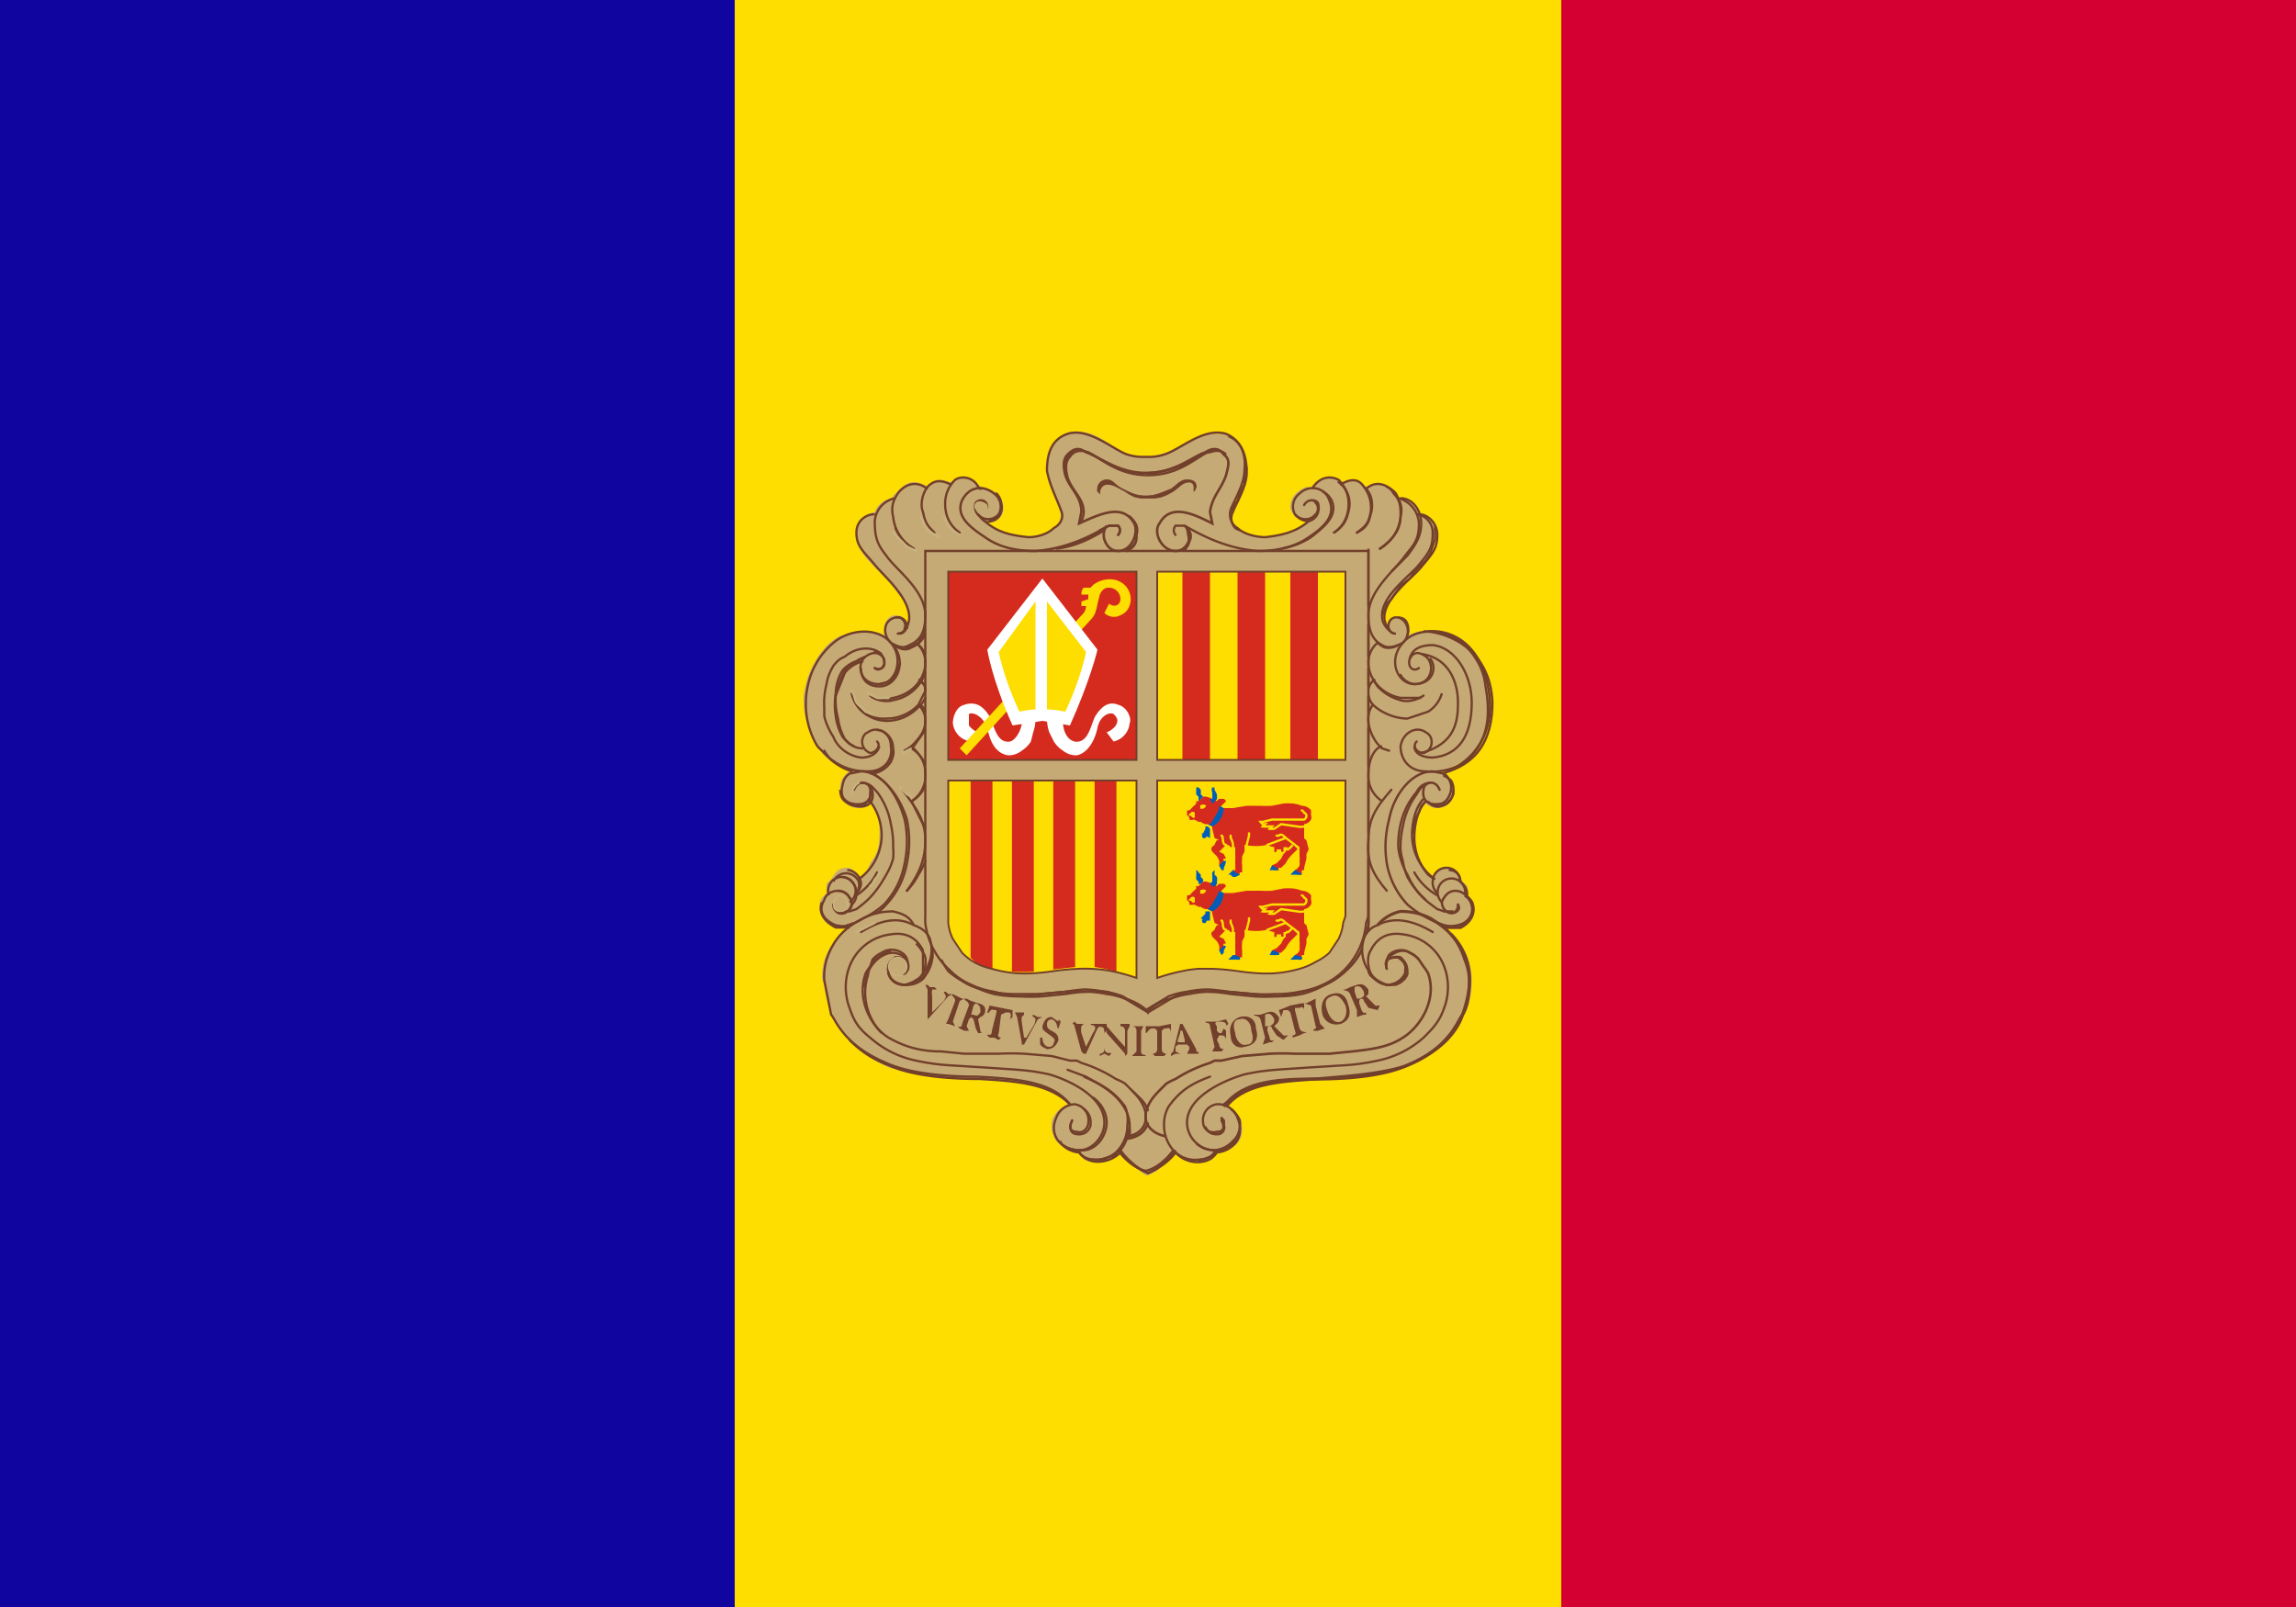 <svg xmlns="http://www.w3.org/2000/svg" xmlns:xlink="http://www.w3.org/1999/xlink" viewBox="0 0 1000 700"><style>.B{stroke-linecap:round}.C{fill:none}.D{stroke-width:.987}.E{stroke-width:.513}.F{fill:#fedd00}.G{fill:#d52b1e}.H{stroke:#713f2a}.I{fill:#fcd900}.J{fill:#c6aa76}.K{stroke-width:1.041}.L{stroke-width:1.037}.M{stroke-width:1.356}</style><path fill="#d50032" d="M0 0h1000v700H0V0z"/><path d="M0 0h680v700H0V0z" class="F"/><path fill="#10069f" d="M0 0h320v700H0V0z"/><path d="M469 188c12 0 17 11 29 11 8 0 12-3 19-6 4-3 7-4 12-4 6 0 9 1 12 6l2 10a62 62 0 0 1-5 13l-2 7c0 6 9 9 15 9 1 0 12 0 19-7-4 0-8-3-8-6 0-5 3-7 7-9l3 1 1-3 6-2a6 6 0 0 1 4 1l1 1 5-1a7 7 0 0 1 3 1c1 0 1 2 3 2l5-1c4 0 5 1 8 4l1 2a10 10 0 0 1 6 2 10 10 0 0 1 2 2l1 3 3 1a9 9 0 0 1 5 8 16 16 0 0 1-1 3c-3 10-10 13-17 22-3 4-6 7-6 12l2 4c0-2 1-5 3-5a6 6 0 0 1 7 6 7 7 0 0 1-1 2 15 15 0 0 1 6-2 19 19 0 0 1 3 0c6 0 11 3 15 6 11 9 12 23 11 26-1 9 0 23-21 29 4 2 6 5 6 9a7 7 0 0 1-7 7 7 7 0 0 1-5-2c-4 4-5 9-5 15a19 19 0 0 0 2 9c2 4 3 6 6 8 2-2 3-4 6-4s5 1 6 4l1 2 2 2v4l2 2a9 9 0 0 1 1 4c0 5-4 8-9 8h-4l7 7a28 28 0 0 1 5 16c0 7-1 11-5 18-3 6-5 9-11 13-8 6-14 8-25 10a116 116 0 0 1-17 2l-22 1c-11 1-19 3-27 11 4 2 7 5 7 10s-3 8-8 9l-3 1-2 3a10 10 0 0 1-6 1c-4 0-7-1-10-4l-8 8-4 2c-2 0-3-2-5-3a36 36 0 0 1-7-7c-4 3-6 4-10 4a10 10 0 0 1-6-1l-2-3-4-1c-5-2-8-5-8-11 0-4 3-7 7-9-7-8-15-9-26-10l-22-1a154 154 0 0 1-17-2l-13-3c-16-8-26-18-28-36a29 29 0 0 1-1-3c0-10 4-15 11-22h-5c-4-1-7-4-7-9a7 7 0 0 1 1-4l2-2v-4l2-2c2-3 3-5 7-5 2 0 4 2 5 4 3-1 4-3 5-6 3-4 4-7 4-12a24 24 0 0 0-1-9c-1-2-1-4-3-5a7 7 0 0 1-6 2 8 8 0 0 1-7-8 8 8 0 0 1 4-8l-7-4c-4-2-6-5-8-9l-3-7a29 29 0 0 1-2-10 18 18 0 0 1 0-3c1-7 3-12 7-18 3-4 5-6 9-8l10-2a22 22 0 0 1 3 0l5 1 1 1v-2c0-4 2-7 5-7s4 2 5 4a6 6 0 0 0 1-3c0-5-3-8-6-12-7-10-17-14-17-25 0-4 2-6 5-8l3-1 1-2a10 10 0 0 1 2-2c2-2 4-1 5-3l2-2c2-2 4-4 7-4a9 9 0 0 1 4 1l2 1a7 7 0 0 1 2-2 6 6 0 0 1 4-1l4 1 2-1 4-1a7 7 0 0 1 4 1l3 3 3 1c4 1 7 4 7 8a6 6 0 0 1-2 5c-2 2-3 1-5 2 6 4 11 6 18 6 6 0 14-3 14-10l-2-7c-3-5-4-8-4-14 0-4 1-7 3-10 3-4 6-5 10-5z" class="J"/><g class="C H"><path stroke-linejoin="round" d="M426 223a6 6 0 0 0 3 4 6 6 0 0 0 6-2 7 7 0 0 0 1-6 7 7 0 0 0-2-4l-8 8z" class="K"/><path d="M627 344c-2-5-7-3-7 0-1 6 4 7 8 6a6 6 0 0 0 3-3 8 8 0 0 0 1-5 8 8 0 0 0-3-5l-5-1c-9 0-17 10-19 21a46 46 0 0 0-1 19 35 35 0 0 0 9 18 39 39 0 0 0 9 6 39 39 0 0 0 7 3 12 12 0 0 0 6 0c5-1 8-6 5-11-2-4-8-6-11-1a5 5 0 0 0-1 2 5 5 0 0 0 2 4c2 1 5 1 5-3" class="B L"/><path stroke-width="1.3" d="M600 403a18 18 0 0 1 10-6c5 0 9 1 13 3 8 5 12 9 15 18a27 27 0 0 1 2 9c0 6-2 12-3 15-2 2-5 14-24 22-11 4-29 5-40 6-17 0-32 1-40 12"/><g stroke-width="1.1"><path d="M604 421c-1-1 0-3 1-5 2-2 6-3 9-1a12 12 0 0 1 4 3l2 3a19 19 0 0 1 2 3c4 11-3 23-11 28-6 4-13 5-22 6l-10 1h-15a110 110 0 0 0-11 0l-12 1-9 2h-3l-2 1a62 62 0 0 0-15 7 27 27 0 0 0-4 2l-2 2c-3 3-6 6-7 11a15 15 0 0 0 0 2c0 3 3 7 9 8m8-266c2 2 2 4 2 6-1 3-3 5-6 5-6 0-10-8-7-12 5-9 15-4 23 0l-1-5c1-7 5-10 7-16 1-4 2-7-1-9-2-3-5-3-8-1-6 2-13 9-26 9-12 0-20-7-26-9-3-2-5-2-8 1-2 2-2 5-1 9 2 6 7 9 7 16l-1 5c9-4 19-9 24 0 2 4-1 12-7 12-3 0-5-2-6-5a7 7 0 0 1 1-6"/><path d="M492 225c2 2 4 4 3 8 0 4-1 5-4 7m4-6a5 5 0 0 1-4 5" class="B"/></g></g><path d="m432 214 1 1 2 2v1l1 1v3l-1 2v1l-1 1h-2l-1 1h-2l-1-1-2-1-1-1v-2l7-8z" class="J"/><g class="C H"><path d="M430 221c0-3-3-4-5-2-1 2 0 6 4 7a6 6 0 0 0 6-2 7 7 0 0 0-2-9c-5-4-11-3-14 3-3 7 4 12 10 16 7 5 15 6 22 6 14-1 25-7 32-11h4a3 3 0 0 1 0 4" class="B K"/><path stroke-width="1.1" d="m388 414-4 2-3 2-1 2-2 3-1 2v3l-1 2m30-15v2l-1 2-1 4-2 3-3 1-1 1-3 1"/><path stroke-width="1.2" d="M500 489c-1 3-3 6-9 7h-1"/><path d="M632 407a28 28 0 0 1 7 12 27 27 0 0 1 1 9c0 5-1 11-3 14-1 3-5 14-24 22-11 5-28 6-40 6-16 1-31 2-39 12" class="M"/><path stroke-width=".9" d="M605 417c2-2 6-4 9-2a10 10 0 0 1 4 3"/><path d="m628 403 2 1h6c4-2 7-6 5-11a9 9 0 0 0-3-3" class="M"/><path d="M375 287c-3 2-5 2-7 5a44 44 0 0 0-4 11m72-81c0 3-2 4-5 5" class="B K"/><path d="M620 275c8 0 29 6 30 31 0 25-16 29-22 31"/><path d="M622 275c13-1 26 9 27 32 0 19-13 27-19 29" class="L"/><path stroke-width=".9" d="m615 363 1-2v-4l2-3 1-3 2-2m12-5v2l-1 2-1 1-1 1-2 1h-3m-23-83 1-2 1-3 2-2 2-3 2-3 4-3 2-3 2-2 3-3 2-3 1-3 1-3v-6m-20 200h3l2-1 1-1 1-1v-4m-247-19 2 1 2-1 3-1m7-57v4h-1l-1 1-1 1h-3m16-24-1 3v2l-2 1-2 2-2 1-3 1m24-63-1 3-1 1-1 2-2 1-2 1h-2m0-9v1"/><g class="D"><path d="M397 325a11 11 0 0 1-3 2m235 70h1c2 2 7 0 5-3" class="B"/><path d="M622 349c1 2 4 3 6 2a6 6 0 0 0 4-3 8 8 0 0 0 1-5 8 8 0 0 0-1-3 11 11 0 0 0-3-2v-1m10 53a6 6 0 0 0-2-5 7 7 0 0 0-1-1m0 0c0-3-2-5-5-5m-6 4a21 21 0 0 1-3-2 25 25 0 0 1-6-16c0-7 2-13 5-16m-88 132 3-2 2-2 3-2 4-1 2-1 5-1 6-1m-46 30c-2 3-7 8-12 10-5-2-10-7-12-10"/><path d="M491 495a15 15 0 0 1-3 6" class="B"/><path d="m492 491-1 4m-4 6-1 2-3 1-3 1m-9-278a10 10 0 0 0 1-4c0-6-5-9-7-15-1-4-1-7 1-9 2-3 5-3 8-2 6 3 13 10 26 10-13 0-20-7-26-10-3-1-6-1-8 1-3 3-2 6-1 10 2 6 7 9 7 15a10 10 0 0 1-1 4m29-21c13 0 23-9 27-9 3-1 5-1 7 1-2-2-5-2-8-1-6 3-13 10-26 10m125 176a24 24 0 0 1-10-19c0-7 2-13 5-16M511 501c-2 3-7 8-12 9-5-1-10-6-12-9"/><path d="m479 231 4-2h4a3 3 0 0 1 0 4" class="B"/><path d="M460 239c9-1 16-5 21-8m51 256a4 4 0 0 1 1 2 7 7 0 0 1 0 1 3 3 0 0 1-2 4 3 3 0 0 1-1 0 5 5 0 0 1-5-3m-65-252c9-2 16-6 21-9m152 167h-4l-3-1c-4-3-9-6-13-15a29 29 0 0 1-3-7 26 26 0 0 1-1-5 40 40 0 0 1 1-10 32 32 0 0 1 7-14c1-2 3-4 6-4m-224-61a11 11 0 0 1 4 9c0 5-4 13-14 15a13 13 0 0 1-10-1m21-7a5 5 0 0 1 3 5l-3 6a19 19 0 0 1-14 6 16 16 0 0 1-9-2 14 14 0 0 1-6-9"/><path d="M400 307c2 2 3 4 3 7 0 4-2 7-6 11a20 20 0 0 1-3 2m202-34v5m0-7v8m0-25v11m0-13v14m-3 128a29 29 0 0 1-7 9 31 31 0 0 1-9 6 38 38 0 0 1-10 4 52 52 0 0 1-11 1 74 74 0 0 1-10 0l-10-1a83 83 0 0 0-9-1 45 45 0 0 0-9 1 34 34 0 0 0-8 2l-10 6-10-6a34 34 0 0 0-8-2 45 45 0 0 0-9-1 83 83 0 0 0-9 1l-10 1a74 74 0 0 1-10 0 52 52 0 0 1-11-1 39 39 0 0 1-10-4 31 31 0 0 1-9-6l-1-1m66 83h3m47-4h3l2-1 2-1 3-3v-1l1-3v-1m73-214c1-4 0-8-4-8m-206 73a13 13 0 0 1-6 7m6-73a10 10 0 0 1-6 6c-3 2-6 0-8-1"/><path d="M381 291c2 1 5 0 4-3a4 4 0 0 0-4-4" class="B"/><path d="m391 423 1 1c1 0 2 1 3-1 1-1 1-4-1-6a8 8 0 0 0-9-1 12 12 0 0 0-4 3l-2 2a19 19 0 0 0-1 4c-3 9 0 19 6 25"/><path d="M532 487a9 9 0 0 1 1 1 6 6 0 0 1 0 2 3 3 0 0 1-3 4 5 5 0 0 1-5-3" class="B"/><path d="M609 217a12 12 0 0 1 9 11c0 7-2 9-6 14-4 6-16 15-16 26 0 7 2 11 6 13 3 2 7 0 9-1 4-4 2-10-2-11-5-1-6 7-1 7m28 108a6 6 0 0 0-12 0 6 6 0 0 0 2 5m-26-109a11 11 0 0 0-4 9c0 5 4 13 14 15h9m-243-16a15 15 0 0 0-8 5l-4 10a31 31 0 0 0 1 10 25 25 0 0 0 3 9 12 12 0 0 0 2 2 17 17 0 0 0 2 1m100 144c7 3 13 6 18 13a15 15 0 0 1 1 8 16 16 0 0 1-5 12 13 13 0 0 1-10 3c-3 0-6-2-6-4m-73-176c4 4 6 7 6 12a13 13 0 0 1-6 12"/><path d="M393 344c6 8 10 13 10 22s-3 15-8 22" class="B"/><path d="M515 240a6 6 0 0 0 3-4l-1-6c2 2 2 4 1 6l-2 4m80 134v25a39 39 0 0 1 0 4v3"/><path d="M596 372v27a38 38 0 0 1 0 4l-1 4m1-67v23m0-21v18m0-42v14m0-15v17m0-30v5m0-6v8m-3 102v1a29 29 0 0 1-7 9 31 31 0 0 1-9 6 38 38 0 0 1-10 3 52 52 0 0 1-11 2l-10-1-11-1a83 83 0 0 0-8 0 45 45 0 0 0-9 0 34 34 0 0 0-8 3c-5 1-9 4-10 6-1-2-6-5-10-6a34 34 0 0 0-8-3 45 45 0 0 0-9 0 83 83 0 0 0-9 0l-11 1a74 74 0 0 1-9 1 52 52 0 0 1-11-2 39 39 0 0 1-10-3 31 31 0 0 1-10-6 34 34 0 0 1-3-5m-4-5a16 16 0 0 1-3 12c-1 2-4 4-8 4-6 0-8-4-8-5m12-13a16 16 0 0 1 3 4c2 2 1 7 0 9a7 7 0 0 1 0 1m-32 28c4 4 9 8 17 11 11 5 28 6 40 6 16 1 30 2 39 11m27-6c3 3 6 5 7 9m-12 18a14 14 0 0 1-11 4 10 10 0 0 1-7-4m-8-5a10 10 0 0 0 0 1 12 12 0 0 0 8 4m42 0c-2 3-7 7-12 9-5-2-10-6-12-9v-1m24 1a13 13 0 0 0 1 1 13 13 0 0 0 11 3 9 9 0 0 0 6-4l1-1"/><path d="m530 501-1 2-2 1-3 1-2 1"/><path d="M536 483a12 12 0 0 1 4 5 11 11 0 0 1 0 3 9 9 0 0 1-2 7 12 12 0 0 1-8 4h-1m0-1a11 11 0 0 1-8-3m100-106a37 37 0 0 1-8-10 29 29 0 0 1-2-7 26 26 0 0 1-1-5 40 40 0 0 1 1-10 33 33 0 0 1 6-14 17 17 0 0 1 3-4m-2-118c4 0 8 4 8 9 0 6-2 8-7 14-4 5-17 14-16 23a9 9 0 0 0 2 4m-5 6a11 11 0 0 0 3 2 8 8 0 0 0 6-1m-33-67a9 9 0 0 1 4 4c3 7-4 12-9 16a33 33 0 0 1-13 5m12-12a7 7 0 0 1-5-2 5 5 0 0 1-1-1m-24 7a7 7 0 0 1-2-1 6 6 0 0 1-1-7c1-3 6-11 6-17 0-9-3-14-8-16"/><path d="m543 204-1 3v4l-2 4-1 3-2 3-1 2v3m60 197a5 5 0 0 0 1 2c1 1 5 4 8 4 6 0 8-4 8-5 0-4-1-5-3-7a5 5 0 0 0-3 0" class="B"/><path d="M370 404h-6c-4-2-8-6-6-11m21-50a3 3 0 0 1 1 2c1 6-4 7-8 6a9 9 0 0 1-5-3 7 7 0 0 1-1-4m35-37a8 8 0 0 1 2 3m-2-13a6 6 0 0 1 2 2"/><path d="M403 304a13 13 0 0 1-3 4 19 19 0 0 1-13 6 16 16 0 0 1-10-3 15 15 0 0 1-6-9" class="B"/><path d="M399 280a12 12 0 0 1 4 5"/><path d="M403 293a18 18 0 0 1-14 12c-3 1-8 0-10-2" class="B"/><path d="M375 291c0 5 3 8 8 8 8 0 12-11 6-18"/><path d="M359 327a25 25 0 0 0 3 4 26 26 0 0 0 9 5m9 1c6-1 10-6 9-11 0-5-4-8-7-8" class="B"/><path d="M390 269a4 4 0 0 1 5 4v1"/><path d="M390 230a18 18 0 0 0 8 9m225 48c3 4 1 11-7 11a8 8 0 0 1-6-4" class="B"/><path d="M596 239v25"/><path d="M381 291c2 2 5-1 4-4-1-2-4-4-8-1s-3 12 6 12c7 0 11-11 5-18s-18-6-25 0a33 33 0 0 0-11 18 34 34 0 0 0-1 8 35 35 0 0 0 5 19 18 18 0 0 0 2 2 39 39 0 0 0 3 3c5 4 10 6 17 6s11-5 10-11c0-6-6-9-10-6-3 1-4 7 1 9 2 0 5-3 3-5m202-112c5-3 8-2 10 1a15 15 0 0 1 3 11c-1 5-2 6-6 9m4-19c4-4 10-2 12 2 3 3 3 6 3 10a18 18 0 0 1-9 14" class="B"/><path d="M617 224a8 8 0 0 1 7 8c0 6-1 8-6 14-4 5-17 14-16 23 0 3 3 6 5 7"/><path d="M618 291c-3 2-5-1-4-4 1-2 3-4 7-1s3 12-5 12c-7 0-12-10-5-18 6-7 18-6 26 0 3 3 9 9 10 19 2 11 2 24-9 33a27 27 0 0 1-17 4c-7 0-11-5-11-11 1-6 7-9 11-6 4 2 3 8-1 9-3 0-5-3-3-5" class="B"/><path d="M614 287c1-5 6-6 10-6 10 1 17 13 17 25 0 15-6 23-17 24-3 0-8-1-8-5"/><path stroke-linecap="square" d="M620 285c11 2 15 12 15 21 0 8-1 18-16 22"/><path d="M638 390a6 6 0 1 0-10 3"/><g class="B"><path d="M616 380a26 26 0 0 0 10 10m-2 16c-5-3-15-8-24-3-3 1-5 3-6 6a16 16 0 0 0 3 15c1 2 4 4 7 5 6 0 8-5 8-5 1-5-2-6-3-7-1 0-5 0-5 2a4 4 0 0 0 0 3"/><path d="M532 488c2 4 0 5-2 5-4 1-6-2-6-4a7 7 0 0 1 6-8h1a9 9 0 0 1 8 6 11 11 0 0 1 1 4 9 9 0 0 1-3 6 12 12 0 0 1-8 4c-7 0-12-6-12-12 0-12 18-19 25-21 9-2 14-2 28-3l16-1a94 94 0 0 0 14-2 43 43 0 0 0 20-10c4-4 7-7 9-13 2-5 3-14-2-22a22 22 0 0 0-16-10c-6-1-11 1-14 7-2 3-1 8 0 10a9 9 0 0 0 7 5c6 0 8-5 8-5 1-5-2-6-3-7-1 0-5 0-5 2a4 4 0 0 0 0 3m-77 47c-8 3-13 6-18 13a15 15 0 0 0-2 8 16 16 0 0 0 5 12 13 13 0 0 0 11 3c3 0 6-2 6-4"/></g><path d="M602 325c-4 1-6 7-6 12a13 13 0 0 0 6 12"/><path d="M606 344c-7 8-10 13-10 22-1 9 2 15 8 22" class="B"/><path d="M572 213v-1c3-4 7-5 11-3 4 4 5 9 4 14a14 14 0 0 1-6 9"/><path d="M414 211c-4-2-7-2-10 1-3 4-3 9-2 11 1 5 2 6 5 9" class="B"/><path d="M404 213c-5-4-10-2-13 2-2 3-3 6-2 10a18 18 0 0 0 9 14"/><path d="M390 217a11 11 0 0 0-9 10c0 7 1 10 5 15 4 6 17 15 17 26 0 7-2 11-7 13-3 2-6 0-8-1-4-4-3-10 2-11s6 7 1 7m-10-52c-4 0-8 3-8 8 0 6 3 8 8 14 4 5 15 14 15 23 0 3-2 7-4 7"/><path d="M372 344c2-5 7-3 7 0 1 6-4 7-8 6a6 6 0 0 1-4-3 8 8 0 0 1 0-5 8 8 0 0 1 1-3 8 8 0 0 1 2-2l5-1c9 0 16 10 19 21a46 46 0 0 1 0 19 35 35 0 0 1-9 18 39 39 0 0 1-9 6 39 39 0 0 1-6 3 11 11 0 0 1-6 0c-5-2-8-6-5-11 1-4 8-6 11-1a5 5 0 0 1 1 2 5 5 0 0 1-2 4c-2 1-6 1-6-3" class="B"/><path d="M365 397h5l3-1c4-3 8-6 13-15a29 29 0 0 0 3-7 26 26 0 0 0 0-5 40 40 0 0 0-1-10 32 32 0 0 0-6-14c-2-2-3-4-7-4m-14 49a6 6 0 1 1 9 3m-7-9a6 6 0 0 1 11 0 6 6 0 0 1-1 5"/><path d="M374 383a24 24 0 0 0 10-19c0-7-3-13-6-16"/><path d="M382 380a26 26 0 0 1-9 10" class="B"/><path d="M398 403c-2-4-5-5-9-6-5 0-9 1-13 3-8 4-13 9-16 18a27 27 0 0 0-1 9l3 15c2 2 5 13 24 21 11 5 28 6 40 6 17 1 32 2 40 12"/><path d="M375 406c5-3 14-8 23-3 3 1 6 3 7 6a16 16 0 0 1-3 15c-1 2-4 4-8 5-6 0-7-5-7-5-1-5 2-6 3-7 1 0 4 0 5 2a4 4 0 0 1 0 3" class="B"/><path d="M395 421a5 5 0 0 0-1-5 8 8 0 0 0-10-1 12 12 0 0 0-4 3l-1 3a19 19 0 0 0-2 3c-4 11 2 23 10 28 7 4 14 6 23 6l10 1h15a110 110 0 0 1 11 0l12 1 8 2h3l2 1a62 62 0 0 1 15 7 24 24 0 0 1 4 2l2 2c3 3 6 6 7 11v2c0 3-2 7-8 8"/><path d="M467 488c-2 4 0 5 2 5 3 1 5-2 5-4a7 7 0 0 0-6-8 9 9 0 0 0-8 6 11 11 0 0 0-1 4 9 9 0 0 0 2 6 12 12 0 0 0 9 4c6 0 11-6 11-12 0-12-17-19-24-21-9-2-14-2-28-3l-16-1a94 94 0 0 1-14-2 43 43 0 0 1-20-10c-5-4-7-7-9-13-2-5-3-14 2-22a22 22 0 0 1 16-10c6-1 11 1 14 7v10a9 9 0 0 1-8 5c-6 0-7-5-7-5-1-5 2-6 3-7 1 0 4 0 5 2a4 4 0 0 1 0 3"/><path d="m427 213-1-1c-2-4-7-5-10-3-4 4-5 9-4 14a14 14 0 0 0 6 9" class="B"/><path d="M573 224c-6 7-13 9-22 10-3 0-9-1-12-4-2-1-4-4-3-8 1-3 6-11 6-17 1-9-3-14-8-16-10-3-20 7-27 9a21 21 0 0 1-8 1 22 22 0 0 1-8-1c-6-2-17-12-26-9-6 2-9 7-9 16 1 6 5 14 6 17 2 4-1 7-3 8-3 3-8 4-11 4-10-1-16-3-22-10"/><path d="m465 466 8 3c7 4 13 7 17 14a15 15 0 0 1 2 8 17 17 0 0 1 0 4" class="B"/><path d="M465 500a13 13 0 0 0 5 1c7 1 12-6 12-12 0-4-2-8-6-11"/><path d="M467 488c-2 4 0 6 2 6a5 5 0 0 0 6-4v-1a7 7 0 0 0-3-6" class="B"/><path d="M610 217c5 0 9 5 9 11 0 7-4 11-6 14l-7 7"/><path d="M604 212a11 11 0 0 1 4 3c2 4 3 6 2 10 0 7-5 11-9 14m-7-27a9 9 0 0 1 1 1c3 3 3 8 2 11-1 4-2 6-6 8m-8-22c4 3 6 8 4 14-1 4-3 6-6 8m17 64 2 3a21 21 0 0 0 10 6c3 1 7 0 10-2m-255 85c2 0 4 1 5 3a5 5 0 0 1 1 3 4 4 0 0 1-2 3c-2 2-6 1-6-3" class="B"/><path d="M377 336c8 2 15 11 18 21a46 46 0 0 1 0 19 35 35 0 0 1-9 18 26 26 0 0 1-3 3l-2 1m-12-19c3 0 6 3 6 6a6 6 0 0 1-2 4m-6-7a7 7 0 0 1 6 7 6 6 0 0 1-2 5"/><path d="m397 349 6 12m0 14a27 27 0 0 1-3 6 28 28 0 0 1-5 7" class="B"/><path d="M397 326a15 15 0 0 1 6 7"/><path d="m403 318-5 7m-15-27 4-1 2-1 1-2 1-3 1-2" class="B"/><path d="M377 286a20 20 0 0 0-4 2 14 14 0 0 0-6 4c-2 3-3 7-3 10a31 31 0 0 0 0 10 25 25 0 0 0 3 9 14 14 0 0 0 2 2c2 2 4 3 7 3"/><path d="M395 272c0 2-1 4-4 4" class="B"/><path d="M384 285c-3-3-10-4-16 1a24 24 0 0 0-2 1 14 14 0 0 0-3 3 28 28 0 0 0-2 4 20 20 0 0 0-1 4 32 32 0 0 0-1 10v4a29 29 0 0 0 4 9c1 3 5 8 12 9 3 0 7-1 8-5"/><path d="M568 220c1-2 4-3 5-1 2 2 1 6-3 7a6 6 0 0 1-6-2 7 7 0 0 1 2-9c4-4 11-3 13 3 3 7-3 12-9 16-7 5-16 6-22 6-14-1-25-7-32-11h-4a3 3 0 0 0 0 4m59-15a3 3 0 0 1 3 1c1 3 0 7-4 8m28 80c-5 6 0 16 4 19l3 1" class="B"/><path d="M599 296c-2 1-3 3-3 5a8 8 0 0 0 2 6c3 3 9 6 15 6l9-3a14 14 0 0 0 6-8m-32 97a38 38 0 0 1-1 3 33 33 0 0 1-9 20 31 31 0 0 1-10 7 38 38 0 0 1-10 3 52 52 0 0 1-11 1 75 75 0 0 1-9 0l-11-1a83 83 0 0 0-9-1 45 45 0 0 0-9 1 34 34 0 0 0-8 2l-10 6-10-6a34 34 0 0 0-8-2 45 45 0 0 0-9-1 83 83 0 0 0-8 1l-11 1h-10a52 52 0 0 1-11-1 38 38 0 0 1-10-3 31 31 0 0 1-9-7 33 33 0 0 1-10-20 38 38 0 0 1 0-3V240h193v159z"/></g></g><g class="J"><path stroke="#c7b37f" d="M387 421a4 4 0 0 1 4-4 4 4 0 0 1 4 4 4 4 0 0 1-4 4 4 4 0 0 1-4-4zm-24-27c0-2 2-4 3-4s3 2 3 4-1 3-3 3-3-1-3-3z" class="E"/><path d="M377 324a3 3 0 0 1 5 1 3 3 0 0 1-2 2 3 3 0 0 1-3-3zm48-102a2 2 0 0 1 3-3 2 2 0 0 1 2 3 2 2 0 0 1-2 2 3 3 0 0 1-3-2z"/></g><g stroke="#c7b37f" class="C D"><path d="M374 341a4 4 0 0 0-2 2 6 6 0 0 0-1 2m8 41 1-1a17 17 0 0 0 1-2l1-1 1-2m-2 22-2 1-2 1-2 1-2 1m24-59-2-1-1-1-2-2" class="B"/><path d="m397 326-2 1-2 1"/><path d="m371 301 1 2a12 12 0 0 0 1 3 13 13 0 0 0 2 2l2 2 3 1m-2-9a19 19 0 0 0 2 1l2 1a11 11 0 0 0 3 0 12 12 0 0 0 2 0m12-64-4-2a19 19 0 0 1-2-2 15 15 0 0 1-2-2l-2-2m12-7 1 2a12 12 0 0 0 2 4l5 3m2-9 1 2 1 2a11 11 0 0 0 2 2 23 23 0 0 0 3 2" class="B"/></g><g fill="#713f2a"><path stroke-width=".3" d="M521 212c0-3-3-3-4-3-3 0-4 2-7 4-5 2-7 3-11 3s-6-1-10-3-4-4-7-4a4 4 0 0 0-4 4 6 6 0 0 0 0 1l1 1a4 4 0 0 1 1-3 3 3 0 0 1 2-1c3 0 4 1 8 3 4 3 6 3 10 3s6 0 11-3c3-2 4-4 7-4a2 2 0 0 1 2 2 5 5 0 0 1 0 1v1a4 4 0 0 0 1-2z" class="H"/><path d="m413 434 2-1h-2l-1-1h-1l1 2a6 6 0 0 1-1 2l-5 5v-7a8 8 0 0 1 0-3h2l-1-1h-2l-1-1h-1l1 2v13l1-1 8-9z"/><path d="m418 436 2-1h-1l-2-1-2-1c-1 1 1 1 1 3l-3 8-1 2c-1 0-1 0 0 0h1l3 1-1-2 3-9zm6 2 1-1c2 1 2 2 2 4-1 1-1 2-3 1h-1l1-4zm-5 8c0 2-2 1-2 1l1 1 2 1h2l-1-2 1-3 1-1 1 1 1 4 1 2h2a1 1 0 0 1-1-1l-1-5 1-1a3 3 0 0 0 2-2c0-1 1-3-3-4l-3-1-2-1h-1c0 1 2 1 2 3l-3 8zm13 3c0 3-2 1-2 2l1 1h2l2 1 1-1s-2 0-1-2l1-8 2-1h1c2 0 1 2 1 3l1-1v-3l-5-1-5-1-1 3c1 1 1-2 3-1h1v1l-2 8zm20-5 2-1h-2l-2-1c-1 1 1 1 1 2a6 6 0 0 1-1 3l-3 5h-1c-1 0 0 0 0 0l-1-7a9 9 0 0 1 0-2l1-1v-1h-5 1l1 2 2 11v1h1l6-11zm1 11 1 1 2 1c2 0 4-1 5-4 0-2-1-3-3-4s-2-2-2-3a2 2 0 0 1 2-2c3 1 2 4 3 4l1-3-1-1v1l-3-2c-2 0-3 1-4 4 0 2 1 2 2 3 3 2 4 3 3 4a2 2 0 0 1-2 2c-2 0-3-2-3-4h-1c0-1 0 0 0 0v3zm25-7 1-1v-1h-4c0 1 2 0 2 2a6 6 0 0 1-1 2l-3 6-2-6a8 8 0 0 1 0-3l1-1h-3l-1-1-1 1a1 1 0 0 1 1 1l3 11 1 1h1l5-11zm3 9c0 2-2 2-2 2v1l2-1 2 1 1-1c0-1-3 1-3-3v-6l1-1v1l8 9v1l1-1v-10l1-2v-1h-4v1s2 0 2 2v7l-1-1-7-8v-1h-3v1c0 1 2-1 2 3v7zm16-8 1-2h-5s2 0 2 2v9l-2 2h6c0-1-2 0-2-2v-9zm7 8c0 2-2 2-2 2l1 1h4l1-1s-2 0-2-2v-8l1-1h1c2-1 2 2 2 2v-4l-5 1h-6v3c1 0 1-2 3-2h1l1 1v8zm10-3h-1a2 2 0 0 1 0-1l1-3v-1h1l1 4v1h-2zm3 1 1 1a4 4 0 0 1 0 1l-1 2h5v-1s-1 1-1-1l-6-11h-1l-3 12-1 1v1l2-1h2l-2-1v-2l1-1h4zm13-8c-1-1-1-2 1-2 4 0 3 2 3 2l1-1-1-2-4 1h-5c0 1 2 0 2 2l2 9-1 2h4l1-1s-2 0-2-2l-1-2 1-2h1c2 0 2 2 2 2v-4l-1-1-1 2h-1l-1-1v-2zm6 4c0 4 3 6 6 5 6-1 6-5 5-8 0-4-3-6-7-5-3 1-5 4-4 8zm2-1c-1-3-1-6 2-6 2-1 5 1 5 5 1 3 1 6-2 6-3 1-5-3-5-5zm13-7v-1c2-1 3 0 4 2 0 1 0 2-2 3h-2v-4zm0 9-1 3 3-1h1l1-1s-2 1-2-1l-1-3v-1a1 1 0 0 1 2 0l2 3 3 2 2-2h-1a1 1 0 0 1-1 0l-4-4 1-1a3 3 0 0 0 1-3c-1-1-2-3-5-2l-3 1h-3c1 1 2 0 3 2l2 8zm13-3c1 2-1 2-1 2v1l3-1 2-1h1c-1-1-2 0-3-2l-2-8v-1h2c2-1 2 1 2 1v-3h-1l-5 1-5 2 1 3 1-3h2l1 1 2 8zm9-11v-3l-2 1-2 1h-1l3 1 2 9c1 1-1 1-1 2h2l3-1-2-2-2-8zm3 4c1 3 4 5 8 4 5-2 4-6 3-9-1-4-4-5-7-4-4 1-5 5-4 9zm2-2c-1-3-1-5 2-6 2-1 4 0 6 4 1 3 0 6-2 7-3 1-5-2-6-5zm12-8v-2c2-1 3 0 4 2 0 1 1 2-2 3h-1l-1-3zm1 8v3l3-1h1v-1s-1 1-2-1l-1-3v-1a1 1 0 0 1 2 0l2 3 4 1 1-2h-1a1 1 0 0 1-1 0l-4-4 1-1v-2c-1-1-2-3-5-2l-3 1-2 1h-1c1 1 2 0 3 2l3 7z"/></g><path d="M413 249h82v82h-82v-82z" class="G"/><path fill="#fff" d="M451 314a20 20 0 0 1-1 5l-1 4a13 13 0 0 1-4 4 9 9 0 0 1-6 2c-6-1-8-7-9-12-2-5-6-7-8-6v5a9 9 0 0 0 4 3l-3 4a9 9 0 0 1-8-8c0-2 1-7 5-8 6-2 9 2 11 5 2 4 3 12 9 11 3-1 5-6 5-8l2-2 4 1zm5 0a20 20 0 0 0 1 5l2 4a13 13 0 0 0 4 4 9 9 0 0 0 6 2c5-1 8-7 9-12s5-7 7-6c2 2 2 3 1 5a9 9 0 0 1-4 3l3 4a9 9 0 0 0 7-8c1-2-1-7-5-8-5-2-8 2-10 5-2 4-3 12-9 11-4-1-5-6-5-8l-3-2-4 1z"/><path d="m461 279 11-12a5 5 0 0 0 1-3h-2v-2l3-1v-2h-3v-1a4 4 0 0 1 1-2h3c2-3 10-6 15-1 4 4 3 11-2 13a6 6 0 0 1-7-1l2-4c3 2 5 0 5-2a5 5 0 0 0-5-5c-2 0-3 1-4 3l-1 4a24 24 0 0 1-1 4 9 9 0 0 1-2 3l-11 12-43 47-3-3 43-47z" class="F"/><path fill="#fff" d="M430 283s2 13 11 33l13-2 12 2c9-20 12-33 12-33l-24-31-24 31z"/><path d="m456 262 17 22s-2 11-9 26a47 47 0 0 0-8-1v-47zm-5 0-16 22s2 11 9 26a47 47 0 0 1 7-1v-47zm53-13h82v82h-82v-82z" class="F"/><path d="M515 249h12v82h-12v-82zm24 0h12v82h-12v-82zm23 0h12v82h-12v-82z" class="G"/><path d="M413 402a21 21 0 0 0 2 7l4 6a24 24 0 0 0 7 5 27 27 0 0 0 6 2 51 51 0 0 0 17 2 98 98 0 0 0 10-1 109 109 0 0 1 11-1 63 63 0 0 1 14 1 80 80 0 0 1 11 3v-86h-82v62z" class="F"/><path stroke="#d52b1e" d="m423 417 3 3 6 2v-82h-9v77zm45 4v-81h-9v82l9-1zm18-81h-9v81a60 60 0 0 1 9 2v-83zm-36 0v83a81 81 0 0 1-9 0v-83h9z" class="E G"/><path d="M585 402a21 21 0 0 1-2 7l-4 6a24 24 0 0 1-6 4 27 27 0 0 1-7 3 51 51 0 0 1-17 2 99 99 0 0 1-10-1 109 109 0 0 0-11-1h-6a51 51 0 0 0-7 1 82 82 0 0 0-11 3v-86h82v59l-1 3z" class="F"/><use xlink:href="#B" class="G"/><g stroke="#fedf00"><use xlink:href="#C" class="B C D"/><use xlink:href="#D" class="E I"/><g class="C D"><use xlink:href="#E" class="B"/><path d="M560 370h1a8 8 0 0 0 2-2"/><g class="B"><path d="M552 368h0l8-3"/><use xlink:href="#F"/></g></g><use xlink:href="#G" class="E I"/></g><path fill="#005eb8" d="M525 364a15 15 0 0 1-2-1h1l1-2v-1h1l1 1v3a6 6 0 0 0 0 1 15 15 0 0 1-2-1zm-1 1a1 1 0 1 1 1 0 1 1 0 0 1-1 0zm-2-16v-2a4 4 0 0 1-1-1 7 7 0 0 1 0-1v-1a2 2 0 0 0 0-1 2 2 0 0 1 1 0l1 1v2l1 1a9 9 0 0 1-1 1l-1 1zm4 10 2 1a9 9 0 0 0 4-4 14 14 0 0 0 1-4l-2-1v1a16 16 0 0 1-2 4 12 12 0 0 1-2 3h-1zm5 18 1-1a13 13 0 0 1 1-1h1a9 9 0 0 1-1 3 3 3 0 0 1 0 1 4 4 0 0 1-1 0l-1-2zm33 2a8 8 0 0 1 3 2 9 9 0 0 1-2 0 8 8 0 0 1-1 0 3 3 0 0 1-1 0 4 4 0 0 1-1 0l2-2zm-10-2a8 8 0 0 1 3 2 9 9 0 0 1-1 0 8 8 0 0 1-2 0 3 3 0 0 1-1 0l1-2zm-17 2a13 13 0 0 1 1 1 13 13 0 0 1 2 1 9 9 0 0 1-2 1 8 8 0 0 1-1 0 3 3 0 0 1-1-1 4 4 0 0 1-1 0l2-2zm-9-29-1-2h1v-1a5 5 0 0 0 0-1 5 5 0 0 1 0-1 2 2 0 0 1 0-2h1a4 4 0 0 0 0 1l1 2a4 4 0 0 1 0 1 2 2 0 0 1 0 1 2 2 0 0 1-1 1 2 2 0 0 1-1 1z"/><use xlink:href="#B" y="37" class="G"/><g stroke="#fedf00"><use xlink:href="#C" y="37" class="B C D"/><use xlink:href="#D" y="37" class="E I"/><g class="C D"><use xlink:href="#E" y="37" class="B"/><path d="M560 406h1a8 8 0 0 0 2-2"/><g class="B"><path d="M552 405h0l8-3"/><use xlink:href="#F" y="37"/></g></g><use xlink:href="#G" y="37" class="E I"/></g><path fill="#005eb8" d="M525 401a15 15 0 0 1-2-1l1-1 1-1v-1h2v3a6 6 0 0 0 0 1 15 15 0 0 1-2 0zm-1 1a1 1 0 1 1 1 0 1 1 0 0 1-1 0zm-2-17v-1a4 4 0 0 1-1-1 7 7 0 0 1 0-1v-1a2 2 0 0 0 0-1v-1a2 2 0 0 1 1 1l1 1v1l1 1a4 4 0 0 0 0 1 9 9 0 0 1-1 1h-1zm4 11 2 1a9 9 0 0 0 4-4 14 14 0 0 0 1-4l-2-1a16 16 0 0 1-2 4 12 12 0 0 1-2 3l-1 1zm5 18 1-1a13 13 0 0 1 1-1h1a9 9 0 0 1-1 2 3 3 0 0 1 0 1 4 4 0 0 1-1 1l-1-2zm33 2a8 8 0 0 1 3 1v1a9 9 0 0 1-2 0 8 8 0 0 1-1 0 3 3 0 0 1-1 0 4 4 0 0 1-1 0l2-2zm-10-2a8 8 0 0 1 3 1 1 1 0 0 1 0 1 9 9 0 0 1-1 0 8 8 0 0 1-2 0 3 3 0 0 1-1 0l1-2zm-17 2a13 13 0 0 1 1 0 13 13 0 0 1 2 1 1 1 0 0 1 0 1 9 9 0 0 1-2 0 8 8 0 0 1-1 0 3 3 0 0 1-1 0 4 4 0 0 1-1 0l2-2zm-9-30-1-1 1-1v-1a5 5 0 0 0 0-1 5 5 0 0 1 0-1 2 2 0 0 1 0-1l1-1v1a4 4 0 0 0 0 1l1 1a4 4 0 0 1 0 2 2 2 0 0 1 0 1 2 2 0 0 1-1 1 2 2 0 0 1-1 0z"/><path stroke-width=".8" d="M413 249h82v82h-82v-82zm91 0h82v82h-82v-82zm-91 153a21 21 0 0 0 2 7l4 6a24 24 0 0 0 7 5 27 27 0 0 0 6 2 51 51 0 0 0 17 2 98 98 0 0 0 10-1 109 109 0 0 1 11-1 63 63 0 0 1 14 1 80 80 0 0 1 11 3v-86h-82v62zm172 0a21 21 0 0 1-2 7l-4 6a24 24 0 0 1-6 4 27 27 0 0 1-7 3 51 51 0 0 1-17 2 99 99 0 0 1-10-1 109 109 0 0 0-11-1h-6a51 51 0 0 0-7 1 82 82 0 0 0-11 3v-86h82v59l-1 3z" class="C H"/><defs><path id="B" d="M525 347h-1a8 8 0 0 1-1 1 12 12 0 0 1-1 1h-1v1a4 4 0 0 1-1 1l-1 1a5 5 0 0 1-1 1h-1v2l1 1v1a3 3 0 0 0 2 0 11 11 0 0 1 2 1h1a5 5 0 0 0 2 1h1l2 1v1l1 4 2 1h-1a9 9 0 0 0-1 2c-1 1-2 1-1 3l2 2a8 8 0 0 1 1 2 8 8 0 0 1 0 2l1 1v-1l1-1v-1a1 1 0 0 1 0-1h1l-1-2-2-1 1-1 2-2a1 1 0 0 0 1 0l1 1a2 2 0 0 0 1 0h1v4a2 2 0 0 1 0 1v2a15 15 0 0 1 0 2 2 2 0 0 1 0 1h-1v1l1 1h2a1 1 0 0 1 0-1h1v-3a12 12 0 0 1 0-3 9 9 0 0 1 0-1l1-2a22 22 0 0 0 0-3 24 24 0 0 0 10 0 9 9 0 0 0 3 1v2a1 1 0 0 0 1 0v-1h2v1h1v-2h2a5 5 0 0 1-1 1 5 5 0 0 1 0 1 7 7 0 0 1-1 1l-1 2-1 1a5 5 0 0 1-1 1l-2 1v1l1 1h2a1 1 0 0 1 0-1h1l1-1 1-1a13 13 0 0 1 3-4l1-1 1-1v-1a10 10 0 0 1 0-1l1 1v4a7 7 0 0 1 0 2 7 7 0 0 1 0 2 4 4 0 0 1-2 2v1l1 1h2v-2h1a5 5 0 0 0 0-1l1-4v-2l1-2-1-4a3 3 0 0 1-1-1v-6a4 4 0 0 0 3-2 3 3 0 0 0 0-2v-1a3 3 0 0 0 0-1 3 3 0 0 0-1-1 5 5 0 0 0-3-1 14 14 0 0 0-4-1 27 27 0 0 0-4 0l-5 1a43 43 0 0 1-5 0h-6l-6 1h-6a2 2 0 0 0 1-1l1-1 1-1a2 2 0 0 0-1-1 3 3 0 0 0-1 0h-1a3 3 0 0 0-1 1 20 20 0 0 0-2-1 9 9 0 0 0-3-1zm2 12z"/><path id="C" d="M569 360h-1a7 7 0 0 1-3 0l-7-1-3 2a9 9 0 0 1-2 0l1-1h-2a8 8 0 0 1-2 0l1-1a7 7 0 0 1-1 0 4 4 0 0 1-1-1h1l4-1h14a2 2 0 0 0 1-2 2 2 0 0 0-1-1 2 2 0 0 0-1-1"/><path id="D" d="M525 351a2 2 0 0 0-2 0v1h1a2 2 0 0 0 1-1z"/><path id="E" d="M536 364v1a8 8 0 0 1 1 3v2m7-7v1l-1 4m-11-4c1 0 0 4 2 4"/><path id="F" d="M556 364a8 8 0 0 0 1 0c1-1 2 0 3 1l4 3 1 1"/><path id="G" d="m518 355 1-1a1 1 0 0 1 1 0 1 1 0 0 1 0 1 1 1 0 0 1 0 1 1 1 0 0 1-1-1 1 1 0 0 1-1 0z"/></defs></svg>